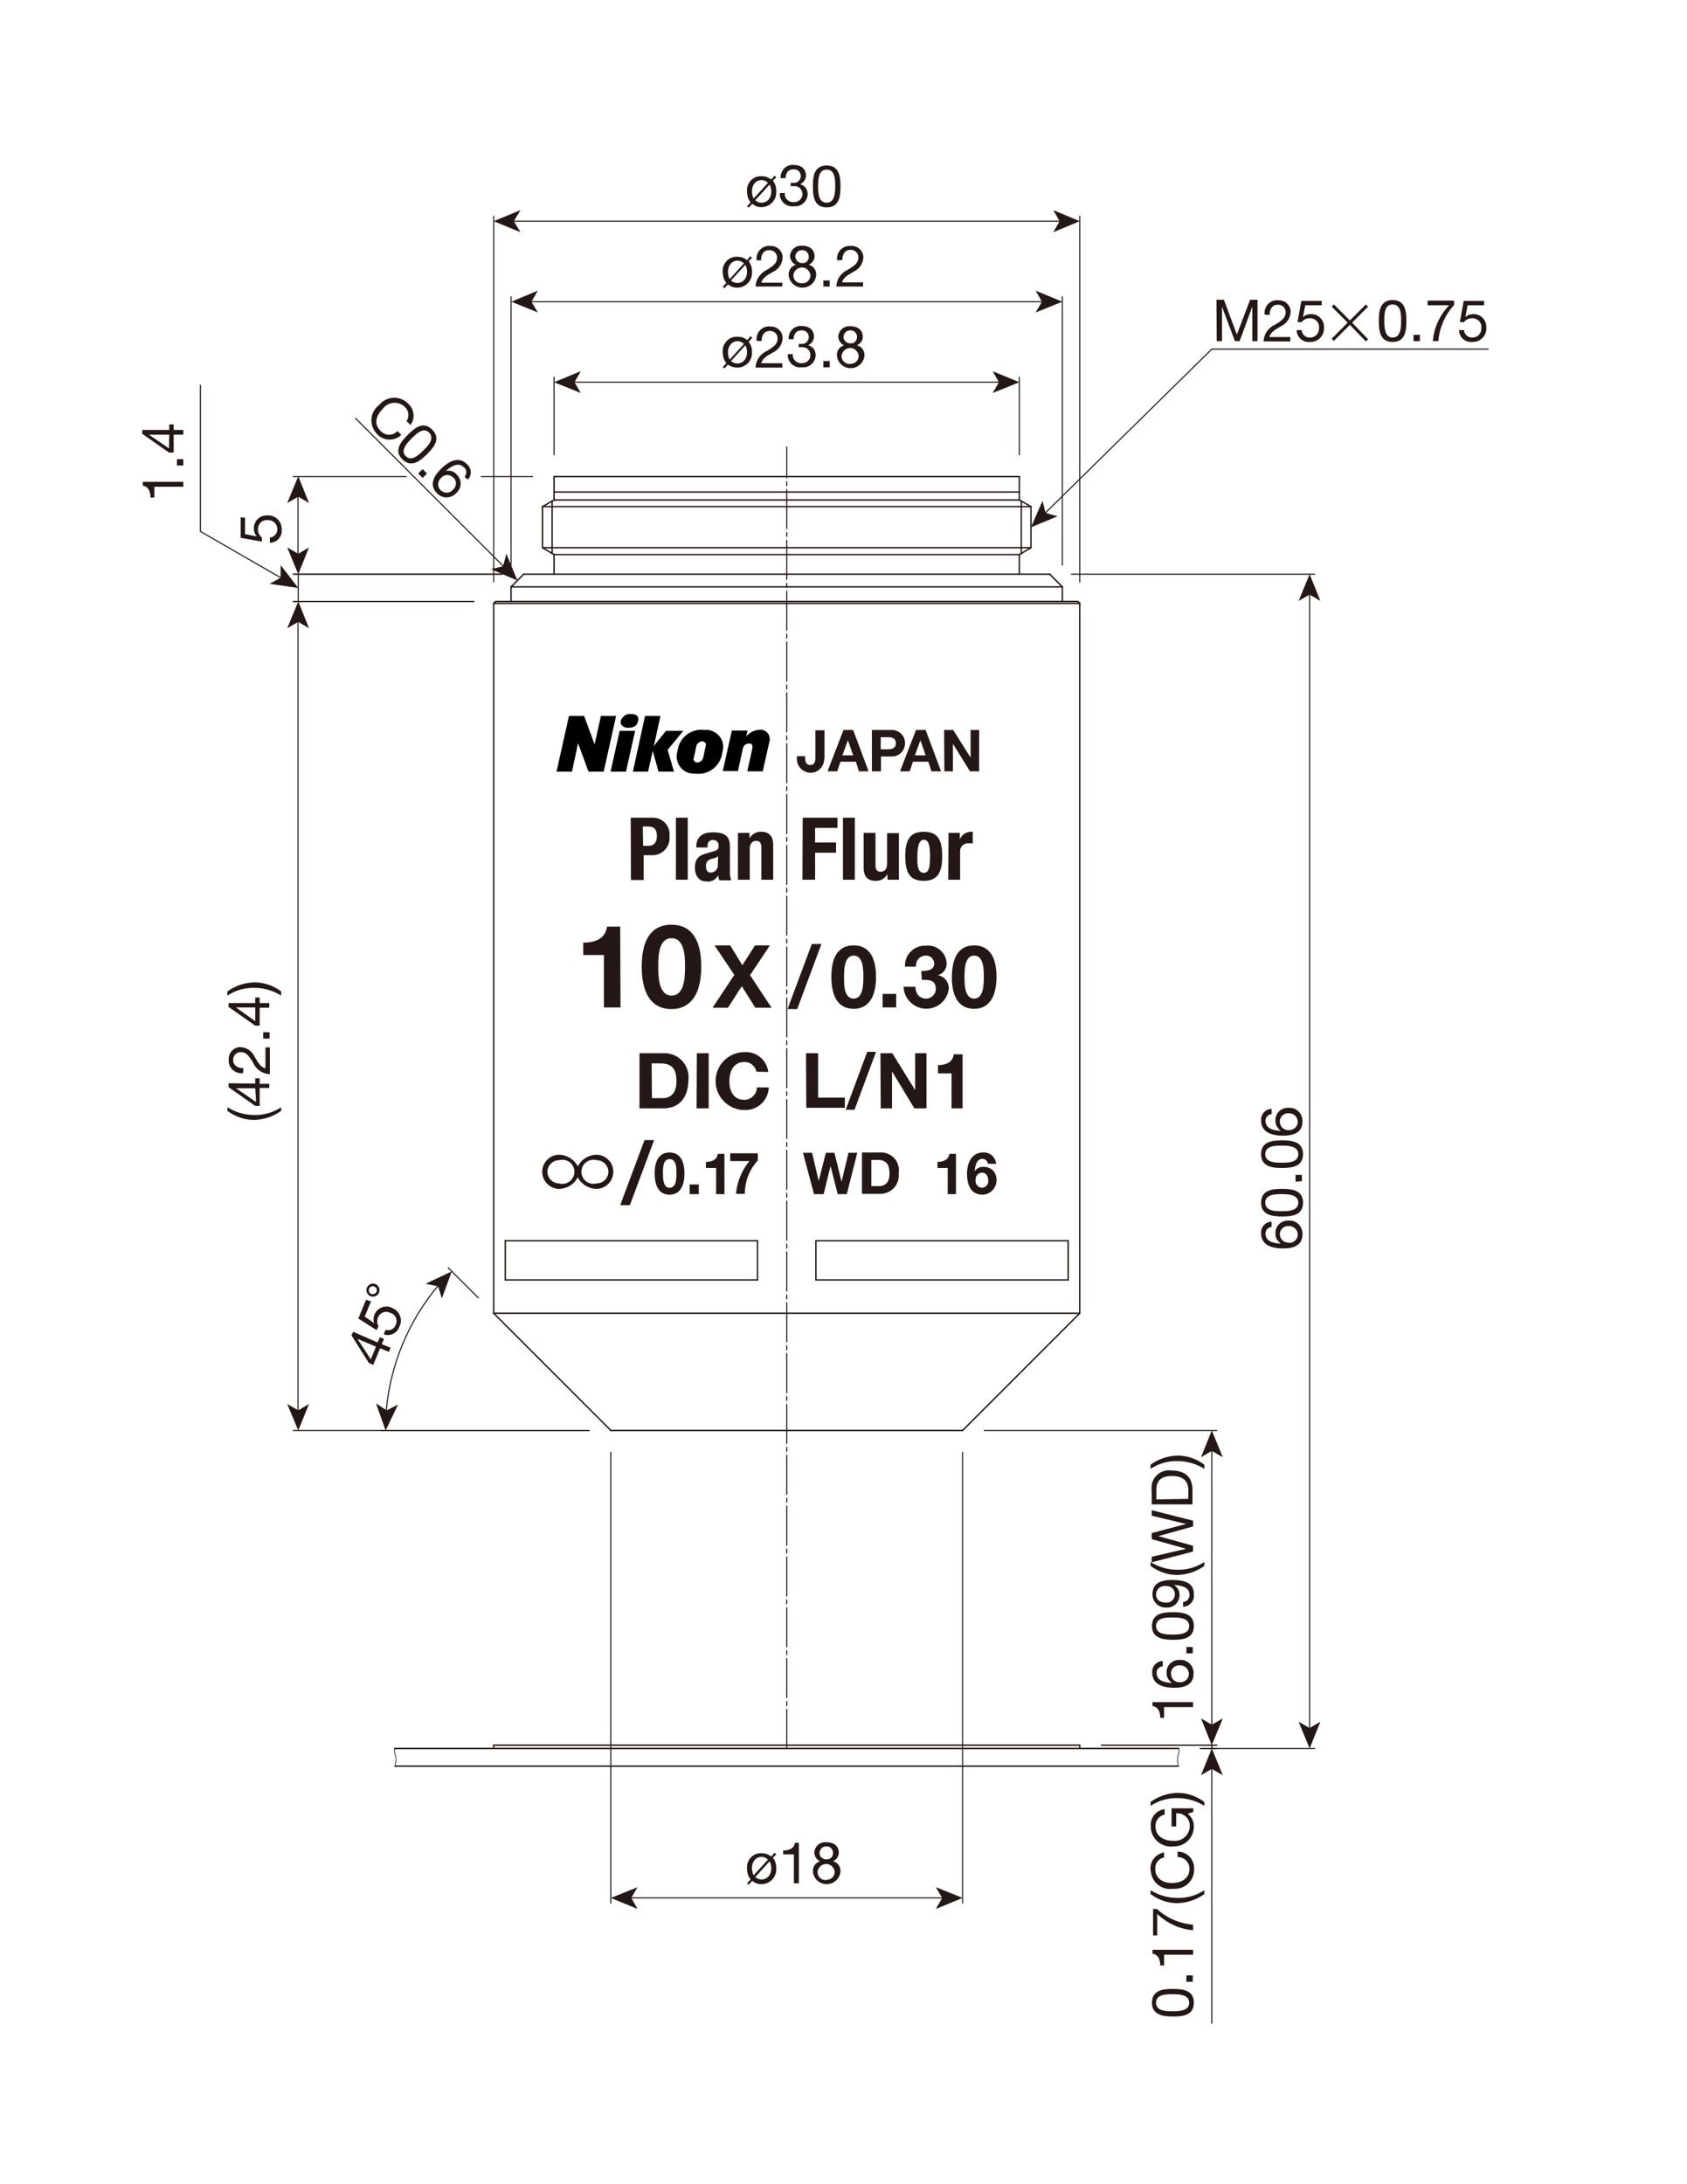 <?xml version="1.0" encoding="UTF-8"?>
<!-- Generator: Adobe Illustrator 23.0.1, SVG Export Plug-In . SVG Version: 6.00 Build 0)  -->
<svg xmlns="http://www.w3.org/2000/svg" xmlns:xlink="http://www.w3.org/1999/xlink" id="_x30_" x="0px" y="0px" width="612px" height="792px" viewBox="0 0 612 792" style="enable-background:new 0 0 612 792;" xml:space="preserve">
<style type="text/css">
	
		.st0{fill:none;stroke:#231815;stroke-width:0.4;stroke-linecap:round;stroke-linejoin:round;stroke-dasharray:14.17,1.42,1.42,1.42;}
	.st1{fill:none;stroke:#231815;stroke-width:0.51;stroke-linecap:round;stroke-linejoin:round;}
	.st2{fill:none;stroke:#231815;stroke-width:0.26;stroke-linecap:round;stroke-linejoin:round;}
	.st3{fill:none;stroke:#231815;stroke-width:0.4;stroke-linecap:round;stroke-linejoin:round;}
	.st4{fill:#231815;}
	.st5{fill:none;stroke:#231815;stroke-width:0.4;}
</style>
<g id="MO_001_VIEW_PV">
	<g id="LINE">
		<line class="st0" x1="285.4" y1="634" x2="285.4" y2="162.1"></line>
	</g>
	<g id="LINE-2">
		<line class="st1" x1="143.2" y1="634" x2="427.6" y2="634"></line>
	</g>
	<g id="LINE-3">
		<line class="st1" x1="143.3" y1="640.4" x2="427.5" y2="640.4"></line>
	</g>
	<g id="LINE-4">
		<line class="st1" x1="179.1" y1="632.8" x2="391.7" y2="632.8"></line>
	</g>
	<g id="LINE-5">
		<line class="st1" x1="179.1" y1="634" x2="179.1" y2="632.8"></line>
	</g>
	<g id="LINE-6">
		<line class="st1" x1="391.7" y1="634" x2="391.7" y2="632.8"></line>
	</g>
	<g id="LWPOLYLINE">
		<polyline class="st2" points="143.2,634 143.1,634.6 143.2,635.2 143.2,635.8 143.4,636.4 143.5,637 143.7,637.6 143.7,638.3     143.6,639 143.4,639.7 143.3,640.4   "></polyline>
	</g>
	<g id="LWPOLYLINE-2">
		<polyline class="st2" points="427.6,634 427.7,634.6 427.7,635.2 427.6,635.8 427.4,636.4 427.3,637 427.2,637.6 427.2,638.3     427.2,639 427.4,639.7 427.5,640.4   "></polyline>
	</g>
	<g id="LINE-7">
		<line class="st3" x1="439.6" y1="126.6" x2="539.9" y2="126.6"></line>
	</g>
	<g id="LINE-8">
		<line class="st1" x1="221.6" y1="518.7" x2="349.2" y2="518.7"></line>
	</g>
	<g id="LINE-9">
		<line class="st1" x1="221.6" y1="518.7" x2="179.1" y2="476.2"></line>
	</g>
	<g id="LINE-10">
		<line class="st1" x1="179.1" y1="476.2" x2="179.1" y2="218.8"></line>
	</g>
	<g id="LINE-11">
		<line class="st1" x1="179.1" y1="218.8" x2="179.8" y2="218.1"></line>
	</g>
	<g id="LINE-12">
		<line class="st1" x1="179.8" y1="218.1" x2="391" y2="218.1"></line>
	</g>
	<g id="LINE-13">
		<line class="st1" x1="185.4" y1="218.1" x2="185.4" y2="212.8"></line>
	</g>
	<g id="LINE-14">
		<line class="st1" x1="185.4" y1="212.8" x2="190" y2="208.2"></line>
	</g>
	<g id="LINE-15">
		<line class="st1" x1="190" y1="208.2" x2="380.8" y2="208.2"></line>
	</g>
	<g id="LINE-16">
		<line class="st1" x1="201" y1="208.2" x2="201" y2="201.1"></line>
	</g>
	<g id="LINE-17">
		<line class="st1" x1="196.8" y1="198.6" x2="196.8" y2="183.7"></line>
	</g>
	<g id="LINE-18">
		<line class="st1" x1="200.3" y1="200.8" x2="200.3" y2="181.6"></line>
	</g>
	<g id="LINE-19">
		<line class="st1" x1="201" y1="181.3" x2="201" y2="172.8"></line>
	</g>
	<g id="LINE-20">
		<line class="st1" x1="201" y1="178.4" x2="369.8" y2="178.4"></line>
	</g>
	<g id="LINE-21">
		<line class="st1" x1="201" y1="172.8" x2="369.8" y2="172.8"></line>
	</g>
	<g id="LINE-22">
		<line class="st1" x1="179.1" y1="476.2" x2="391.7" y2="476.2"></line>
	</g>
	<g id="LINE-23">
		<line class="st1" x1="179.1" y1="218.8" x2="391.7" y2="218.8"></line>
	</g>
	<g id="LINE-24">
		<line class="st1" x1="185.4" y1="212.8" x2="385.4" y2="212.8"></line>
	</g>
	<g id="LINE-25">
		<line class="st1" x1="196.8" y1="183.7" x2="201" y2="181.3"></line>
	</g>
	<g id="LINE-26">
		<line class="st1" x1="196.8" y1="198.6" x2="201" y2="201.1"></line>
	</g>
	<g id="LINE-27">
		<line class="st1" x1="201" y1="201.1" x2="369.8" y2="201.1"></line>
	</g>
	<g id="LINE-28">
		<line class="st1" x1="196.8" y1="198.6" x2="374" y2="198.6"></line>
	</g>
	<g id="LINE-29">
		<line class="st1" x1="196.8" y1="183.7" x2="374" y2="183.7"></line>
	</g>
	<g id="LINE-30">
		<line class="st1" x1="201" y1="181.3" x2="369.8" y2="181.3"></line>
	</g>
	<g id="LINE-31">
		<line class="st1" x1="349.2" y1="518.7" x2="391.7" y2="476.2"></line>
	</g>
	<g id="LINE-32">
		<line class="st1" x1="391.7" y1="476.2" x2="391.7" y2="218.8"></line>
	</g>
	<g id="LINE-33">
		<line class="st1" x1="391.8" y1="218.8" x2="391" y2="218.1"></line>
	</g>
	<g id="LINE-34">
		<line class="st1" x1="385.4" y1="218.1" x2="385.4" y2="212.8"></line>
	</g>
	<g id="LINE-35">
		<line class="st1" x1="385.4" y1="212.8" x2="380.8" y2="208.2"></line>
	</g>
	<g id="LINE-36">
		<line class="st1" x1="369.8" y1="208.2" x2="369.8" y2="201.1"></line>
	</g>
	<g id="LINE-37">
		<line class="st1" x1="374" y1="198.6" x2="374" y2="183.7"></line>
	</g>
	<g id="LINE-38">
		<line class="st1" x1="370.5" y1="200.8" x2="370.5" y2="181.6"></line>
	</g>
	<g id="LINE-39">
		<line class="st1" x1="369.8" y1="181.3" x2="369.8" y2="172.8"></line>
	</g>
	<g id="LINE-40">
		<line class="st1" x1="374" y1="183.7" x2="369.8" y2="181.3"></line>
	</g>
	<g id="LINE-41">
		<line class="st1" x1="374" y1="198.6" x2="369.8" y2="201.1"></line>
	</g>
	<g id="LINE-42">
		<line class="st1" x1="183.3" y1="449.9" x2="274.8" y2="449.9"></line>
	</g>
	<g id="LINE-43">
		<line class="st1" x1="274.8" y1="449.9" x2="274.8" y2="464.1"></line>
	</g>
	<g id="LINE-44">
		<line class="st1" x1="183.3" y1="464.1" x2="274.8" y2="464.1"></line>
	</g>
	<g id="LINE-45">
		<line class="st1" x1="296" y1="449.9" x2="296" y2="464.1"></line>
	</g>
	<g id="LINE-46">
		<line class="st1" x1="296" y1="464.1" x2="387.5" y2="464.1"></line>
	</g>
	<g id="LINE-47">
		<line class="st1" x1="296" y1="449.9" x2="387.5" y2="449.9"></line>
	</g>
	<g id="LINE-48">
		<line class="st1" x1="183.3" y1="464.1" x2="183.3" y2="449.9"></line>
	</g>
	<g id="LINE-49">
		<line class="st1" x1="387.5" y1="464.1" x2="387.5" y2="449.9"></line>
	</g>
	<g id="MTEXT">
		<path class="st4" d="M441.3,108.7h2.7l4.7,12.6l4.8-12.6h2.7v15h-1.9v-12.5l0,0l-4.6,12.5h-1.7l-4.7-12.5l0,0v12.5h-1.9    L441.3,108.7z"></path>
		<path class="st4" d="M458.8,114.1c-0.4-2.5,1.4-4.9,3.9-5.2c0.3,0,0.6-0.1,0.9,0c2.3-0.2,4.4,1.5,4.6,3.8c0,0.2,0,0.3,0,0.5    c-0.1,2.2-1.5,4.2-3.5,5.1c-1.9,1.1-3.8,2.1-4.2,3.9h7.6v1.6h-9.7c0.1-2.7,1.7-5,4.2-6.1c2.5-1.5,3.8-2.5,3.8-4.5    c0-1.5-1.2-2.7-2.7-2.7c-0.1,0-0.1,0-0.2,0c-2.1,0-3,1.9-2.9,3.7L458.8,114.1z"></path>
		<path class="st4" d="M479.5,110.7h-6l-0.8,4.3l0,0c0.7-0.7,1.7-1.1,2.8-1.1c2.6-0.1,4.7,1.9,4.8,4.4c0,0.2,0,0.5,0,0.7    c0.1,2.7-2.1,4.9-4.7,5c-0.2,0-0.3,0-0.5,0c-2.4,0.2-4.5-1.6-4.7-4c0-0.1,0-0.2,0-0.3h1.8c0.1,1.6,1.5,2.8,3.1,2.7    c1.7,0,3.1-1.3,3.2-3.1c0-0.1,0-0.3,0-0.4c0.2-1.8-1.1-3.3-2.9-3.5c-0.2,0-0.4,0-0.6,0c-1.1,0-2.1,0.5-2.8,1.4h-1.5l1.4-7.7h7.4    L479.5,110.7z"></path>
		<path class="st4" d="M496.3,123l-0.8,0.8l-5.8-6l-5.8,5.8l-0.8-0.8l5.8-5.8l-5.8-5.8l0.8-0.8l5.8,5.8l5.8-5.8l0.8,0.8l-5.8,5.8    L496.3,123z"></path>
		<path class="st4" d="M505.2,108.8c4.7,0,5,4.3,5,7.6c0,3.3-0.3,7.6-5,7.6s-5-4.3-5-7.6C500.2,113.1,500.5,108.8,505.2,108.8z     M505.2,122.4c3,0,3.1-3.8,3.1-6s0-6-3.1-6s-3,3.8-3,6S502.3,122.4,505.2,122.4L505.2,122.4z"></path>
		<path class="st4" d="M512.8,121.4h2.3v2.3h-2.3V121.4z"></path>
		<path class="st4" d="M527.5,110.6c-3.3,3.6-5.3,8.2-5.7,13.1h-2c0.4-4.9,2.5-9.4,5.9-13h-7.8v-1.7h9.6L527.5,110.6z"></path>
		<path class="st4" d="M538.4,110.7h-6l-0.8,4.3l0,0c0.7-0.7,1.7-1.1,2.8-1.1c2.6-0.1,4.7,1.9,4.8,4.4c0,0.2,0,0.5,0,0.7    c0.1,2.7-2.1,4.9-4.7,5c-0.2,0-0.3,0-0.5,0c-2.4,0.2-4.5-1.6-4.7-4c0-0.1,0-0.2,0-0.3h1.8c0.1,1.6,1.5,2.8,3.1,2.7    c1.7,0,3.1-1.3,3.2-3.1c0-0.1,0-0.3,0-0.4c0.2-1.8-1.1-3.3-2.9-3.5c-0.2,0-0.4,0-0.6,0c-1.1,0-2.1,0.5-2.8,1.4h-1.5l1.4-7.7h7.4    L538.4,110.7z"></path>
	</g>
	<g id="MTEXT-2">
		<path class="st4" d="M417.9,726.2c0-4.7,4.3-5,7.6-5c3.3,0,7.6,0.3,7.6,5c0,4.7-4.3,5-7.6,5C422.1,731.2,417.9,730.7,417.9,726.2z     M431.4,726.2c0-3-3.8-3.1-6-3.1s-6,0-6,3.1s3.8,3.1,6,3.1S431.5,729.2,431.4,726.2L431.4,726.2z"></path>
		<path class="st4" d="M430.4,718.6v-2.3h2.3v2.3H430.4z"></path>
		<path class="st4" d="M432.8,707v1.8h-10.5v3.9h-1.4c0-2-0.6-3.9-2.8-4.3V707H432.8z"></path>
		<path class="st4" d="M419.7,692.2c3.6,3.3,8.2,5.3,13.1,5.7v2c-4.9-0.4-9.4-2.5-13-5.9v7.8h-1.5v-9.6H419.7z"></path>
		<path class="st4" d="M436.9,686.8c-2.9,2.1-6.3,3.2-9.8,3.3c-3.5,0-6.9-1.2-9.7-3.3v-1.4c2.9,1.8,6.2,2.8,9.7,2.8    c3.5,0.1,6.9-0.9,9.8-2.8V686.8z"></path>
		<path class="st4" d="M422.3,673.5c-2,0.4-3.3,2.2-3.2,4.2c0,3.5,2.9,5.1,6.1,5.1c3.1,0,6.3-1.5,6.3-5.1c0.1-2.3-1.8-4.3-4.1-4.3    c-0.1,0-0.1,0-0.2,0v-2c3.4,0,6.1,2.8,6,6.2c0,0.1,0,0.2,0,0.3c0,3.9-3.1,7-7,7c-0.3,0-0.6,0-0.9,0c-3.8,0.5-7.3-2.2-7.8-6.1    c0-0.3-0.1-0.6-0.1-0.9c-0.3-3,1.9-5.7,4.9-6.2L422.3,673.5z"></path>
		<path class="st4" d="M430.9,657.7c1.5,1.2,2.3,2.9,2.2,4.8c-0.1,4-3.4,7.1-7.3,7c-0.1,0-0.1,0-0.2,0c-4,0.5-7.6-2.4-8.1-6.4    c0-0.2,0-0.4,0-0.7c-0.4-3.1,1.8-6,5-6.4v2c-2.1,0.4-3.5,2.3-3.3,4.4c0,3.5,3.2,5.1,6.4,5.1c3,0.3,5.6-1.8,6-4.8    c0-0.1,0-0.3,0-0.4c0.2-2.5-1.7-4.6-4.2-4.8c-0.2,0-0.5,0-0.7,0v4.8h-1.7v-6.6h7.9v1.3L430.9,657.7z"></path>
		<path class="st4" d="M436.9,654.8c-2.9-1.8-6.2-2.8-9.7-2.8c-3.5-0.1-6.9,0.9-9.8,2.8v-1.4c2.9-2.1,6.3-3.2,9.8-3.3    c3.5,0,6.9,1.2,9.7,3.3V654.8z"></path>
	</g>
	<g id="LINE-50">
		<line class="st3" x1="439.6" y1="634" x2="439.6" y2="632.8"></line>
	</g>
	<g id="LINE-51">
		<line class="st3" x1="435.5" y1="634" x2="441.4" y2="634"></line>
	</g>
	<g id="LINE-52">
		<line class="st3" x1="399.6" y1="632.8" x2="441.4" y2="632.8"></line>
	</g>
	<g id="LINE-53">
		<line class="st5" x1="439.6" y1="733.8" x2="439.6" y2="640.9"></line>
		<polygon class="st4" points="439.6,634 443.6,643.7 439.6,641.4 435.7,643.7   "></polygon>
	</g>
	<g id="LINE-54">
		<line class="st5" x1="378.9" y1="186.3" x2="439.6" y2="126.6"></line>
		<polygon class="st4" points="374,191.2 383.7,187.2 379.3,186 378.2,181.6   "></polygon>
	</g>
	<g id="LINE-55">
		<line class="st5" x1="207.9" y1="138.6" x2="362.9" y2="138.6"></line>
		<polygon class="st4" points="201,138.6 210.7,142.5 208.4,138.6 210.7,134.6   "></polygon>
		<polygon class="st4" points="369.8,138.6 360.1,142.5 362.4,138.6 360.1,134.6   "></polygon>
	</g>
	<g id="LINE-56">
		<line class="st3" x1="201" y1="164.9" x2="201" y2="136.8"></line>
	</g>
	<g id="LINE-57">
		<line class="st3" x1="369.8" y1="164.9" x2="369.8" y2="136.8"></line>
	</g>
	<g id="MTEXT-3">
		<path class="st4" d="M271.6,123.9c0.8,1.1,1.3,2.5,1.2,3.9c0.1,3-2.2,5.4-5.2,5.5c-1.2,0-2.5-0.3-3.5-1.1l-1.3,1.4l-0.6-0.5    l1.3-1.4c-0.9-1.1-1.3-2.5-1.3-3.9c-0.3-2.8,1.7-5.4,4.6-5.7c0.3,0,0.5,0,0.8,0c1.3,0,2.5,0.4,3.5,1.2l1.2-1.4l0.6,0.6    L271.6,123.9z M269.9,124.7c-0.6-0.6-1.5-1-2.3-1c-1.9,0-3.5,1.5-3.5,4.1c0,0.9,0.2,1.8,0.6,2.6L269.9,124.7z M265.2,130.9    c0.6,0.6,1.4,0.9,2.3,0.9c1.9,0,3.5-1.5,3.5-4.1c0-0.9-0.2-1.7-0.6-2.5L265.2,130.9z"></path>
		<path class="st4" d="M274.5,123.6c-0.4-2.5,1.4-4.9,3.9-5.2c0.3,0,0.6-0.1,0.9,0c2.3-0.2,4.4,1.5,4.6,3.8c0,0.2,0,0.3,0,0.5    c-0.1,2.2-1.5,4.2-3.5,5.1c-1.9,1.1-3.8,2.1-4.2,3.9h7.6v1.6h-9.7c0.1-2.7,1.7-5,4.2-6.1c2.5-1.5,3.8-2.5,3.8-4.5    c0-1.5-1.2-2.7-2.7-2.7c-0.1,0-0.1,0-0.2,0c-2.1,0-3,1.9-2.9,3.7L274.5,123.6z"></path>
		<path class="st4" d="M289.8,124.7h0.8c1.4,0.2,2.6-0.8,2.8-2.2c0-0.1,0-0.2,0-0.3c0-1.3-1-2.4-2.4-2.4c-0.1,0-0.2,0-0.3,0    c-2,0-2.8,1.5-2.8,3.2h-1.8c-0.2-2.4,1.6-4.6,4-4.8c0.2,0,0.4,0,0.6,0c2.6,0,4.6,1.2,4.6,4c-0.1,1.3-0.9,2.4-2.1,3l0,0    c1.6,0.4,2.7,1.8,2.7,3.5c0,2.5-2.1,4.6-4.6,4.5c-0.2,0-0.3,0-0.5,0c-2.5,0.3-4.7-1.5-5-4c0-0.3,0-0.6,0-0.8h1.8    c-0.2,1.7,1.1,3.1,2.7,3.3c0.2,0,0.3,0,0.5,0c1.6,0.1,3.1-1.1,3.2-2.7c0-0.1,0-0.1,0-0.2c0-1.6-1.2-2.9-2.8-2.9    c-0.1,0-0.3,0-0.4,0h-1.1L289.8,124.7z"></path>
		<path class="st4" d="M298.7,130.9h2.3v2.3h-2.3V130.9z"></path>
		<path class="st4" d="M308.5,118.3c3.3,0,4.5,1.9,4.5,3.8c0,1.3-0.8,2.5-2.1,3.1c1.7,0.4,2.8,2,2.7,3.7c-0.2,2.8-2.7,4.8-5.4,4.6    c-2.4-0.2-4.4-2.1-4.6-4.6c-0.1-1.7,1-3.2,2.6-3.7c-1.2-0.5-2-1.7-2.1-3.1c0.1-2.2,1.9-3.9,4.1-3.8    C308.3,118.3,308.4,118.3,308.5,118.3z M308.5,131.9c1.6,0.1,2.9-1.1,3-2.7c0-0.1,0-0.1,0-0.2c-0.2-1.7-1.7-3-3.4-2.8    c-1.5,0.2-2.6,1.3-2.8,2.8c-0.1,1.6,1.2,2.9,2.8,3c0.2,0,0.4,0,0.6,0L308.5,131.9z M308.5,124.5c1.3,0.1,2.3-0.8,2.4-2.1    c0-0.1,0-0.2,0-0.3c0-1.2-1-2.3-2.2-2.3c-0.1,0-0.2,0-0.3,0c-1.3,0-2.3,1-2.4,2.3S307.2,124.6,308.5,124.5    C308.5,124.6,308.5,124.6,308.5,124.5L308.5,124.5z"></path>
	</g>
	<g id="LINE-58">
		<line class="st5" x1="192.3" y1="109.4" x2="378.5" y2="109.4"></line>
		<polygon class="st4" points="185.5,109.4 195.1,113.3 192.8,109.4 195.1,105.4   "></polygon>
		<polygon class="st4" points="385.4,109.4 375.7,113.3 378,109.4 375.7,105.4   "></polygon>
	</g>
	<g id="LINE-59">
		<line class="st3" x1="185.4" y1="204.9" x2="185.4" y2="107.6"></line>
	</g>
	<g id="LINE-60">
		<line class="st3" x1="385.4" y1="204.9" x2="385.4" y2="107.6"></line>
	</g>
	<g id="MTEXT-4">
		<path class="st4" d="M271.6,94.7c0.8,1.1,1.3,2.5,1.2,3.9c0.2,3-2.1,5.5-5,5.7c-1.3,0.1-2.7-0.3-3.7-1.2l-1.3,1.4l-0.6-0.5    l1.3-1.4c-0.9-1.1-1.3-2.5-1.3-3.9c-0.3-2.8,1.8-5.4,4.6-5.6c0.2,0,0.5,0,0.7,0c1.3,0,2.5,0.4,3.5,1.2l1.2-1.4l0.6,0.6L271.6,94.7    z M269.9,95.5c-0.6-0.6-1.5-1-2.3-1c-1.9,0-3.5,1.5-3.5,4.1c0,0.9,0.2,1.8,0.6,2.6L269.9,95.5z M265.2,101.7    c0.6,0.6,1.4,0.9,2.3,0.9c1.9,0,3.5-1.5,3.5-4.1c0-0.9-0.2-1.7-0.6-2.5L265.2,101.7z"></path>
		<path class="st4" d="M274.5,94.4c-0.4-2.5,1.4-4.9,3.9-5.2c0.3,0,0.6-0.1,0.9,0c2.3-0.2,4.4,1.5,4.6,3.8c0,0.2,0,0.3,0,0.5    c-0.1,2.2-1.5,4.2-3.5,5.1c-1.9,1.1-3.8,2.1-4.2,3.9h7.6v1.4h-9.7c0.1-2.6,1.7-4.9,4-6c2.5-1.5,3.8-2.5,3.8-4.5    c0-1.5-1.2-2.7-2.7-2.7c-0.1,0-0.1,0-0.2,0c-2.1,0-3,1.9-2.9,3.7L274.5,94.4z"></path>
		<path class="st4" d="M291,89.1c3.3,0,4.5,1.9,4.5,3.8c0,1.3-0.8,2.5-2.1,3.1c1.7,0.4,2.8,2,2.7,3.7c-0.2,2.8-2.7,4.8-5.4,4.6    c-2.4-0.2-4.4-2.1-4.6-4.6c-0.1-1.7,1-3.2,2.6-3.7c-1.2-0.5-2-1.7-2.1-3.1c0.1-2.2,1.9-3.9,4.1-3.8    C290.8,89.1,290.9,89.1,291,89.1z M291,102.7c1.6,0.1,2.9-1.1,3-2.7c0-0.1,0-0.1,0-0.2c-0.2-1.7-1.7-3-3.4-2.8    c-1.5,0.2-2.6,1.3-2.8,2.8c0,1.6,1.2,2.9,2.8,2.9c0.2,0,0.4,0,0.5,0L291,102.7z M291,95.4c1.3,0.1,2.3-0.8,2.4-2.1    c0-0.1,0-0.2,0-0.3c0-1.2-1-2.3-2.2-2.3c-0.1,0-0.2,0-0.3,0c-1.3,0-2.3,1-2.4,2.3C288.6,94.3,289.6,95.4,291,95.4    C290.9,95.4,290.9,95.4,291,95.4L291,95.4z"></path>
		<path class="st4" d="M298.7,101.7h2.3v2.2h-2.3V101.7z"></path>
		<path class="st4" d="M303.7,94.4c-0.4-2.5,1.4-4.9,3.9-5.2c0.3,0,0.6-0.1,0.9,0c2.3-0.3,4.4,1.4,4.7,3.7c0,0.2,0,0.3,0,0.5    c-0.1,2.2-1.5,4.2-3.5,5.1c-1.9,1.1-3.8,2.1-4.2,3.9h7.6v1.5h-9.7c0.1-2.7,1.7-5,4.2-6.1c2.5-1.5,3.8-2.5,3.8-4.5    c0-1.5-1.2-2.7-2.7-2.7c-0.1,0-0.1,0-0.2,0c-2.1,0-3,1.9-2.9,3.7L303.7,94.4z"></path>
	</g>
	<g id="LINE-61">
		<line class="st5" x1="185.9" y1="80.2" x2="384.9" y2="80.2"></line>
		<polygon class="st4" points="179.1,80.2 188.8,84.2 186.4,80.2 188.8,76.2   "></polygon>
		<polygon class="st4" points="391.7,80.2 382.1,84.2 384.4,80.2 382.1,76.2   "></polygon>
	</g>
	<g id="LINE-62">
		<line class="st3" x1="179.1" y1="211" x2="179.1" y2="78.4"></line>
	</g>
	<g id="LINE-63">
		<line class="st3" x1="391.7" y1="211" x2="391.7" y2="78.4"></line>
	</g>
	<g id="MTEXT-5">
		<path class="st4" d="M280.4,65.5c0.8,1.1,1.3,2.5,1.2,3.9c0.2,3-2.1,5.5-5,5.7c-1.3,0.1-2.7-0.3-3.7-1.2l-1.3,1.4l-0.6-0.5    l1.3-1.4c-0.9-1.1-1.3-2.5-1.3-3.9c-0.3-2.8,1.8-5.4,4.6-5.6c0.2,0,0.5,0,0.7,0c1.3,0,2.5,0.4,3.5,1.2l1.2-1.4l0.6,0.6L280.4,65.5    z M278.6,66.3c-0.6-0.6-1.5-1-2.3-1c-1.9,0-3.5,1.5-3.5,4.1c0,0.9,0.2,1.8,0.6,2.6L278.6,66.3z M274,72.6c0.6,0.6,1.4,0.9,2.3,0.9    c1.9,0,3.5-1.5,3.5-4.1c0-0.9-0.2-1.7-0.6-2.5L274,72.6z"></path>
		<path class="st4" d="M286.9,66.3h0.8c1.4,0.2,2.6-0.8,2.8-2.2c0-0.1,0-0.2,0-0.3c0-1.3-1-2.4-2.4-2.4c-0.1,0-0.2,0-0.3,0    c-2,0-2.8,1.5-2.8,3.2h-1.8c-0.2-2.4,1.6-4.6,4-4.8c0.2,0,0.4,0,0.6,0c2.6,0,4.6,1.2,4.6,4c-0.1,1.3-0.9,2.4-2.1,3l0,0    c1.6,0.4,2.7,1.8,2.7,3.5c0,2.5-2.1,4.6-4.6,4.5c-0.2,0-0.3,0-0.5,0c-2.5,0.3-4.7-1.5-5-4c0-0.3,0-0.6,0-0.8h1.8    c-0.2,1.7,1.1,3.1,2.7,3.3c0.2,0,0.3,0,0.5,0c1.6,0.1,3.1-1.1,3.2-2.7c0-0.1,0-0.1,0-0.2c0-1.6-1.2-2.9-2.8-2.9    c-0.1,0-0.3,0-0.4,0h-1.1L286.9,66.3z"></path>
		<path class="st4" d="M299.9,60c4.7,0,5,4.3,5,7.6c0,3.3-0.3,7.6-5,7.6s-5-4.3-5-7.6C294.9,64.2,295.2,60,299.9,60z M299.9,73.5    c3,0,3.1-3.8,3.1-6s0-6-3.1-6s-3.1,3.8-3.1,6S296.8,73.5,299.9,73.5z"></path>
	</g>
	<g id="LINE-64">
		<line class="st5" x1="228.5" y1="688.2" x2="342.4" y2="688.2"></line>
		<polygon class="st4" points="221.6,688.2 231.3,692.2 229,688.2 231.3,684.3   "></polygon>
		<polygon class="st4" points="349.2,688.2 339.5,692.2 341.8,688.2 339.5,684.3   "></polygon>
	</g>
	<g id="LINE-65">
		<line class="st3" x1="221.6" y1="526.6" x2="221.6" y2="690.1"></line>
	</g>
	<g id="LINE-66">
		<line class="st3" x1="349.2" y1="526.6" x2="349.2" y2="690.1"></line>
	</g>
	<g id="MTEXT-6">
		<path class="st4" d="M280.4,673.6c0.8,1.1,1.3,2.5,1.2,3.9c0.2,3-2.1,5.5-5,5.7c-1.3,0.1-2.7-0.3-3.7-1.2l-1.3,1.4l-0.6-0.5    l1.3-1.4c-0.9-1.1-1.3-2.5-1.3-3.9c-0.3-2.8,1.8-5.4,4.6-5.6c0.2,0,0.5,0,0.7,0c1.3,0,2.5,0.4,3.5,1.2l1.2-1.4l0.6,0.6    L280.4,673.6z M278.6,674.3c-0.6-0.6-1.5-1-2.3-1c-1.9,0-3.5,1.5-3.5,4.1c0,0.9,0.2,1.8,0.6,2.6L278.6,674.3z M274,680.6    c0.6,0.6,1.4,0.9,2.3,0.9c1.9,0,3.5-1.5,3.5-4.1c0-0.9-0.2-1.7-0.6-2.5L274,680.6z"></path>
		<path class="st4" d="M289.8,682.9H288v-10.5h-3.9v-1.4c2,0,3.9-0.6,4.3-2.8h1.4V682.9z"></path>
		<path class="st4" d="M299.8,668c3.3,0,4.5,1.9,4.5,3.8c0,1.3-0.8,2.5-2.1,3.1c1.7,0.4,2.8,2,2.7,3.7c-0.2,2.8-2.7,4.8-5.4,4.6    c-2.4-0.2-4.4-2.1-4.6-4.6c-0.1-1.7,1-3.2,2.6-3.7c-1.2-0.5-2-1.7-2.1-3.1c0.1-2.2,1.9-3.9,4.1-3.8C299.6,668,299.7,668,299.8,668    z M299.8,681.6c1.6,0.1,2.9-1.1,3-2.7c0-0.1,0-0.1,0-0.2c-0.2-1.7-1.7-3-3.4-2.8c-1.5,0.2-2.6,1.3-2.8,2.8c-0.1,1.6,1.1,2.9,2.7,3    c0.2,0,0.4,0,0.6,0L299.8,681.6z M299.8,674.2c1.3,0.1,2.3-0.8,2.4-2.1c0-0.1,0-0.2,0-0.3c0-1.2-1-2.3-2.2-2.3c-0.1,0-0.2,0-0.3,0    c-1.3,0-2.3,1-2.4,2.3S298.4,674.3,299.8,674.2C299.7,674.3,299.7,674.3,299.8,674.2L299.8,674.2z"></path>
	</g>
	<g id="LINE-67">
		<line class="st5" x1="439.6" y1="625.9" x2="439.6" y2="525.6"></line>
		<polygon class="st4" points="439.6,632.8 443.6,623.1 439.6,625.4 435.7,623.1   "></polygon>
		<polygon class="st4" points="439.6,518.7 443.6,528.4 439.6,526.1 435.7,528.4   "></polygon>
	</g>
	<g id="LINE-68">
		<line class="st3" x1="399.6" y1="632.8" x2="441.4" y2="632.8"></line>
	</g>
	<g id="LINE-69">
		<line class="st3" x1="357.1" y1="518.7" x2="441.4" y2="518.7"></line>
	</g>
	<g id="MTEXT-7">
		<path class="st4" d="M432.8,617.2v1.8h-10.5v3.9h-1.4c0-2-0.6-3.9-2.8-4.3v-1.4H432.8z"></path>
		<path class="st4" d="M421.8,604.2c-1.3,0.1-2.3,1.2-2.2,2.5c0,3,3.5,3.5,5.6,3.5l0,0c-1.3-0.8-2.1-2.2-2-3.7    c-0.1-2.5,1.9-4.5,4.3-4.6c0.2,0,0.3,0,0.5,0c2.6-0.2,4.8,1.8,5,4.4c0,0.2,0,0.4,0,0.6c0,4.4-4,5.1-7,5.1c-4.1,0-8-1.2-8-5.5    c-0.2-2.1,1.4-4,3.5-4.2c0.1,0,0.2,0,0.3,0L421.8,604.2z M428.2,610c1.7,0,3.1-1.4,3.1-3c0-1.7-1.4-3.1-3-3.1c0,0,0,0,0,0    c-1.6-0.3-3.2,0.8-3.5,2.4c0,0.2-0.1,0.4,0,0.6c0,1.7,1.3,3.1,3,3.1C427.8,610,428,610,428.2,610L428.2,610z"></path>
		<path class="st4" d="M430.4,599.5v-2.3h2.3v2.3H430.4z"></path>
		<path class="st4" d="M417.9,589.6c0-4.7,4.3-5,7.6-5c3.3,0,7.6,0.3,7.6,5c0,4.7-4.3,5-7.6,5C422.1,594.6,417.9,594.1,417.9,589.6z     M431.4,589.6c0-3-3.8-3.1-6-3.1s-6,0-6,3.1s3.8,3.1,6,3.1S431.5,592.6,431.4,589.6L431.4,589.6z"></path>
		<path class="st4" d="M429.2,580.9c1.4-0.1,2.4-1.3,2.3-2.7c0-2.2-1.9-3.3-5.7-3.5l0,0c1.3,0.7,2.1,2,2.1,3.5    c0.1,2.5-1.8,4.6-4.2,4.7c-0.2,0-0.5,0-0.7,0c-2.6,0.1-4.7-1.9-4.9-4.4c0-0.2,0-0.3,0-0.5c0-2.8,1.5-5.1,7-5.1s8,1.5,8,5.2    c0.3,2.2-1.3,4.2-3.6,4.5c-0.1,0-0.2,0-0.3,0L429.2,580.9z M419.4,578.2c0,2.1,1.7,2.9,3.5,2.9c1.7,0.2,3.1-1,3.3-2.7    c0.2-1.7-1-3.1-2.7-3.3c-0.2,0-0.4,0-0.6,0c-1.7-0.2-3.2,0.9-3.5,2.6C419.5,577.9,419.4,578.1,419.4,578.2L419.4,578.2z"></path>
		<path class="st4" d="M436.9,567.8c-2.9,2.1-6.3,3.2-9.8,3.3c-3.5,0-6.9-1.2-9.7-3.3v-1.4c2.9,1.8,6.2,2.8,9.7,2.8    c3.5,0.1,6.9-0.9,9.8-2.8V567.8z"></path>
		<path class="st4" d="M432.8,551.4v2.1l-12.6,3.5l0,0l12.6,3.5v2.1l-15,3.9v-2l12.5-2.9l0,0l-12.5-3.5v-2.2l12.5-3.3l0,0l-12.5-3    v-2L432.8,551.4z"></path>
		<path class="st4" d="M417.8,545.5v-5.1c-0.5-3.5,1.9-6.7,5.4-7.2c0.5-0.1,1-0.1,1.6,0c5,0,7.8,2.2,7.8,7.2v5.1H417.8z     M431.1,543.5v-3.3c0-1.4-0.4-5-5.9-5c-3.5,0-5.7,1.3-5.7,5v3.5L431.1,543.5z"></path>
		<path class="st4" d="M436.9,532.6c-2.9-1.8-6.2-2.8-9.7-2.8c-3.5-0.1-6.9,0.9-9.8,2.8v-1.5c2.9-2.1,6.3-3.2,9.8-3.3    c3.5,0,6.9,1.2,9.7,3.3V532.6z"></path>
	</g>
	<g id="LINE-70">
		<line class="st3" x1="439.6" y1="634.3" x2="439.6" y2="632.8"></line>
	</g>
	<g id="LINE-71">
		<line class="st5" x1="475.1" y1="215.1" x2="475.1" y2="627.1"></line>
		<polygon class="st4" points="475.1,208.2 471.1,217.9 475.1,215.6 479,217.9   "></polygon>
		<polygon class="st4" points="475.1,634 471.1,624.3 475.1,626.6 479,624.3   "></polygon>
	</g>
	<g id="LINE-72">
		<line class="st3" x1="388.7" y1="208.2" x2="476.9" y2="208.2"></line>
	</g>
	<g id="LINE-73">
		<line class="st3" x1="435.5" y1="634" x2="476.9" y2="634"></line>
	</g>
	<g id="MTEXT-8">
		<path class="st4" d="M461.3,444.9c-1.3,0.1-2.3,1.2-2.2,2.5c0,3,3.5,3.5,5.6,3.5l0,0c-1.3-0.8-2.1-2.2-2-3.7    c-0.1-2.5,1.9-4.5,4.3-4.6c0.2,0,0.3,0,0.5,0c2.6-0.2,4.8,1.8,5,4.4c0,0.2,0,0.4,0,0.6c0,4.4-4,5.1-7,5.1c-4.1,0-8-1.2-8-5.5    c-0.2-2.1,1.4-4,3.5-4.2c0.1,0,0.2,0,0.3,0L461.3,444.9z M467.7,450.7c1.7,0,3.1-1.4,3.1-3c0-1.7-1.4-3.1-3-3.1c0,0,0,0,0,0    c-1.6-0.3-3.2,0.8-3.5,2.5c0,0.2,0,0.4,0,0.5c0,1.7,1.4,3,3.1,3c0.1,0,0.3,0,0.4,0L467.7,450.7z"></path>
		<path class="st4" d="M457.5,436.1c0-4.7,4.3-5,7.6-5s7.6,0.3,7.6,5s-4.3,5-7.6,5C461.8,441.1,457.5,440.7,457.5,436.1z M471,436.1    c0-3-3.8-3.1-6-3.1s-6,0-6,3.1s3.8,3.1,6,3.1S471,439.1,471,436.1z"></path>
		<path class="st4" d="M470,428.5V426h2.3v2.3L470,428.5z"></path>
		<path class="st4" d="M457.5,418.5c0-4.7,4.3-5,7.6-5s7.6,0.3,7.6,5s-4.3,5-7.6,5C461.8,423.5,457.5,423.2,457.5,418.5z M471,418.5    c0-3-3.8-3.1-6-3.1s-6,0-6,3.1s3.8,3.1,6,3.1S471,421.6,471,418.5z"></path>
		<path class="st4" d="M461.3,404c-1.3,0.1-2.3,1.2-2.2,2.5c0,3,3.5,3.5,5.6,3.5l0,0c-1.3-0.8-2.1-2.2-2-3.7    c-0.1-2.5,1.9-4.5,4.3-4.6c0.2,0,0.3,0,0.5,0c2.6-0.2,4.8,1.8,5,4.4c0,0.2,0,0.4,0,0.6c0,4.4-4,5.1-7,5.1c-4.1,0-8-1.2-8-5.5    c-0.2-2.1,1.4-4,3.5-4.2c0.1,0,0.2,0,0.3,0L461.3,404z M467.7,409.8c1.7,0,3.1-1.4,3.1-3c0-1.7-1.4-3.1-3-3.1c0,0,0,0,0,0    c-1.6-0.3-3.2,0.8-3.5,2.5c0,0.2,0,0.4,0,0.5c0,1.7,1.3,3.1,3,3.1C467.4,409.8,467.5,409.8,467.7,409.8L467.7,409.8z"></path>
	</g>
	<g id="ARC">
		<path class="st5" d="M159.1,466c-10.9,12.9-17.6,29-19,45.8"></path>
		<polygon class="st4" points="163.9,461 154.4,465.5 158.9,466.4 160.3,470.8   "></polygon>
		<polygon class="st4" points="139.9,518.7 136.4,508.9 140.3,511.4 144.4,509.3   "></polygon>
	</g>
	<g id="LINE-74">
		<line class="st3" x1="173.5" y1="470.6" x2="162.6" y2="459.7"></line>
	</g>
	<g id="LINE-75">
		<line class="st3" x1="213.7" y1="518.7" x2="138.1" y2="518.7"></line>
	</g>
	<g id="MTEXT-9">
		<path class="st4" d="M137,486.8l0.8-1.9l1.5,0.6l-0.8,1.9l3.2,1.3l-0.6,1.5l-3.2-1.3l-2.5,6l-1.6-0.7l-6.3-10l0.6-1.3L137,486.8z     M136.4,488.3l-6.7-2.8l0,0l4.8,7.4L136.4,488.3z"></path>
		<path class="st4" d="M134.6,471.9l-2.3,5.5l3.5,2.4l0,0c-0.4-0.9-0.4-2,0-3c0.9-2.4,3.5-3.6,5.9-2.8c0.2,0.1,0.4,0.2,0.6,0.3    c2.5,1,3.8,3.8,2.8,6.3c-0.1,0.1-0.1,0.3-0.2,0.4c-0.7,2.3-3.2,3.6-5.5,2.9c-0.1,0-0.2-0.1-0.2-0.1l0.7-1.6    c1.5,0.5,3.2-0.3,3.7-1.9c0.7-1.6,0-3.4-1.6-4.1c-0.2-0.1-0.3-0.1-0.5-0.2c-1.6-0.8-3.5-0.1-4.3,1.5c0,0.1-0.1,0.2-0.1,0.3    c-0.4,1-0.3,2.1,0.2,3.1l-0.7,1.4l-6.6-4.2l2.8-6.8L134.6,471.9z"></path>
		<path class="st4" d="M133.1,466.9c0.5-1.2,1.9-1.8,3.1-1.3c1.2,0.5,1.8,1.9,1.3,3.1c-0.5,1.2-1.9,1.8-3.1,1.3    C133.2,469.5,132.6,468.1,133.1,466.9C133.1,466.9,133.1,466.9,133.1,466.9z M136.6,468.4c0.3-0.7,0-1.6-0.8-1.9    c-0.7-0.3-1.6,0-1.9,0.8c-0.3,0.7,0,1.6,0.8,1.9c0,0,0,0,0,0C135.5,469.4,136.3,469.1,136.6,468.4    C136.6,468.4,136.6,468.4,136.6,468.4L136.6,468.4z"></path>
	</g>
	<g id="LINE-76">
		<line class="st5" x1="108.1" y1="511.9" x2="108.1" y2="225"></line>
		<polygon class="st4" points="108.2,518.7 112.1,509.1 108.2,511.4 104.2,509.1   "></polygon>
		<polygon class="st4" points="108.2,218.1 112.1,227.8 108.2,225.5 104.2,227.8   "></polygon>
	</g>
	<g id="LINE-77">
		<line class="st3" x1="213.7" y1="518.7" x2="106.4" y2="518.7"></line>
	</g>
	<g id="LINE-78">
		<line class="st3" x1="171.9" y1="218.1" x2="106.4" y2="218.1"></line>
	</g>
	<g id="MTEXT-10">
		<path class="st4" d="M102,402.8c-2.9,2.1-6.3,3.2-9.8,3.3c-3.5,0-6.9-1.2-9.7-3.3v-1.3c2.9,1.8,6.2,2.8,9.7,2.8    c3.5,0.1,6.9-0.9,9.8-2.8V402.8z"></path>
		<path class="st4" d="M92.6,392.9V391h1.6v2h3.5v1.5h-3.5v6.5h-1.6l-9.7-6.8v-1.4L92.6,392.9z M92.6,394.6h-7l7.3,5L92.6,394.6z"></path>
		<path class="st4" d="M88.2,389.1c-2.5,0.4-4.9-1.4-5.2-3.9c0-0.3-0.1-0.6,0-0.9c-0.2-2.3,1.5-4.4,3.8-4.6c0.2,0,0.3,0,0.5,0    c2.2,0.1,4.2,1.5,5.1,3.5c1.1,1.9,2.1,3.8,3.9,4.2v-7.6h1.6v9.7c-2.7-0.1-5-1.7-6.1-4.2c-1.5-2.5-2.5-3.8-4.5-3.8    c-1.5,0-2.7,1.2-2.7,2.7c0,0.1,0,0.1,0,0.2c0,2.1,1.9,3,3.7,2.9L88.2,389.1z"></path>
		<path class="st4" d="M95.5,376.6v-2.3h2.3v2.3H95.5z"></path>
		<path class="st4" d="M92.6,363.7v-2h1.6v2h3.5v1.7h-3.5v6.5h-1.6l-9.7-6.8v-1.4L92.6,363.7z M92.6,365.3h-7l7,5V365.3z"></path>
		<path class="st4" d="M102,361c-2.9-1.8-6.2-2.8-9.7-2.8c-3.5-0.1-6.9,0.9-9.8,2.8v-1.5c2.9-2.1,6.3-3.2,9.8-3.3    c3.5,0,6.9,1.2,9.7,3.3V361z"></path>
	</g>
	<g id="LINE-79">
		<line class="st5" x1="102.2" y1="209.7" x2="72.7" y2="192.7"></line>
		<polygon class="st4" points="108.2,213.2 101.8,204.9 101.8,209.5 97.8,211.7   "></polygon>
	</g>
	<g id="LINE-80">
		<line class="st3" x1="72.7" y1="192.7" x2="72.7" y2="139.7"></line>
	</g>
	<g id="LINE-81">
		<line class="st3" x1="108.2" y1="218.1" x2="108.2" y2="208.2"></line>
	</g>
	<g id="LINE-82">
		<line class="st3" x1="171.9" y1="218.1" x2="106.4" y2="218.1"></line>
	</g>
	<g id="LINE-83">
		<line class="st3" x1="182.2" y1="208.2" x2="106.4" y2="208.2"></line>
	</g>
	<g id="MTEXT-11">
		<path class="st4" d="M66.5,174.7v1.8H56v3.9h-1.4c0-2-0.6-3.9-2.8-4.3v-1.4H66.5z"></path>
		<path class="st4" d="M64.2,168.8v-2.3h2.3v2.3H64.2z"></path>
		<path class="st4" d="M61.4,155.9v-2H63v2h3.5v1.7H63v6.5h-1.7l-9.7-6.8v-1.4L61.4,155.9z M61.4,157.6h-7.4l7.3,5L61.4,157.6z"></path>
	</g>
	<g id="LINE-84">
		<line class="st5" x1="108.1" y1="201.3" x2="108.1" y2="179.6"></line>
		<polygon class="st4" points="108.2,208.2 112.1,198.5 108.2,200.8 104.2,198.5   "></polygon>
		<polygon class="st4" points="108.2,172.7 112.1,182.4 108.2,180.1 104.2,182.4   "></polygon>
	</g>
	<g id="LINE-85">
		<line class="st3" x1="182.2" y1="208.2" x2="106.4" y2="208.2"></line>
	</g>
	<g id="LINE-86">
		<line class="st3" x1="147.3" y1="172.8" x2="106.4" y2="172.8"></line>
	</g>
	<g id="MTEXT-12">
		<path class="st4" d="M88.9,187.7v6l4.3,0.8l0,0c-0.7-0.7-1.1-1.7-1.1-2.8c-0.1-2.6,1.9-4.7,4.4-4.8c0.2,0,0.5,0,0.7,0    c2.7-0.1,4.9,2.1,5,4.7c0,0.2,0,0.3,0,0.5c0.2,2.4-1.6,4.5-4,4.7c-0.1,0-0.2,0-0.3,0v-1.9c1.6-0.1,2.8-1.5,2.7-3.1    c0-1.7-1.3-3.1-3.1-3.2c-0.1,0-0.3,0-0.4,0c-1.8-0.2-3.3,1.1-3.5,2.9c0,0.2,0,0.4,0,0.6c0,1.1,0.5,2.1,1.4,2.8v1.5l-7.7-1.4v-7.4    L88.9,187.7z"></path>
	</g>
	<g id="LINE-87">
		<line class="st3" x1="193.2" y1="172.8" x2="174.6" y2="172.8"></line>
	</g>
	<g id="MTEXT-13">
		<path class="st4" d="M147.5,152.7c1.1-1.7,0.8-3.9-0.7-5.2c-2.1-2-5.5-1.9-7.5,0.2c-0.1,0.2-0.3,0.3-0.4,0.5    c-2.4,2.4-3.5,5.5-0.8,8.1c1.6,1.7,4.3,1.8,6,0.1c0,0,0.1-0.1,0.1-0.1l1.4,1.4c-2.4,2.3-6.3,2.3-8.6-0.1c-0.1-0.1-0.1-0.1-0.2-0.2    c-2.7-2.7-2.8-7.2,0-9.9c0.2-0.2,0.4-0.4,0.7-0.6c2.4-3,6.8-3.6,9.8-1.2c0.2,0.2,0.5,0.4,0.7,0.6c2.3,2,2.7,5.4,0.9,7.8    L147.5,152.7z"></path>
		<path class="st4" d="M156.8,155.8c3.3,3.3,0.5,6.5-1.9,8.9c-2.3,2.3-5.6,5.1-8.9,1.9s-0.5-6.5,1.9-8.9    C150.3,155.3,153.5,152.5,156.8,155.8z M147.2,165.4c2.1,2.1,4.8-0.5,6.4-2.1c1.6-1.6,4.2-4.2,2.1-6.4s-4.8,0.5-6.4,2.1    C147.7,160.6,145.1,163.4,147.2,165.4L147.2,165.4z"></path>
		<path class="st4" d="M153.3,170.1l1.6,1.6l-1.6,1.6l-1.6-1.6L153.3,170.1z"></path>
		<path class="st4" d="M168.5,172.9c0.9-0.9,0.9-2.5-0.1-3.4c0,0-0.1-0.1-0.2-0.1c-2.1-2.1-4.9,0-6.5,1.4l0,0c1.5-0.4,3,0.1,4,1.3    c1.8,1.7,1.9,4.5,0.2,6.3c-0.1,0.1-0.3,0.3-0.4,0.4c-1.7,1.9-4.7,2.1-6.6,0.4c-0.1-0.1-0.3-0.2-0.4-0.4c-3.1-3.1-0.8-6.5,1.4-8.7    c2.9-2.9,6.5-4.8,9.5-1.8c1.6,1.4,1.9,3.8,0.5,5.4c-0.1,0.1-0.1,0.2-0.2,0.2L168.5,172.9z M159.9,173.4c-1.2,1.2-1.3,3.1-0.1,4.3    c1.2,1.2,3.1,1.3,4.3,0.1c0,0,0.1-0.1,0.1-0.1c1.3-1,1.6-2.9,0.6-4.2c-0.1-0.1-0.2-0.2-0.3-0.3c-1.2-1.2-3.1-1.3-4.3-0.1    C160.1,173.2,160,173.3,159.9,173.4z"></path>
	</g>
	<g id="LINE-88">
		<line class="st5" x1="182.9" y1="205.6" x2="128.9" y2="151.6"></line>
		<polygon class="st4" points="187.7,210.5 183.7,200.8 182.5,205.3 178.1,206.4   "></polygon>
	</g>
</g>
<g id="MO_001_VIEW_WV">
	<path class="st4" d="M225.1,365.3h-6v-19h-7.5v-4.5c4.2,0,8-1.3,8.6-5.8h4.8L225.1,365.3z"></path>
	<path class="st4" d="M243.6,335.3c5.9,0,10.8,3.7,10.8,15.2s-5,15.4-10.8,15.4c-5.8,0-10.8-3.7-10.8-15.4S237.8,335.3,243.6,335.3z    M243.6,361c4.9,0,4.9-7.2,4.9-10.5s0-10.3-4.9-10.3c-4.9,0-4.8,7.2-4.8,10.3S238.8,361,243.6,361L243.6,361z"></path>
	<path class="st4" d="M266.4,353.5l-7.2-10.7h5.7l4.4,7.2l4.6-7.2h5.4l-7.2,10.8l7.8,11.8h-5.9l-4.9-7.8l-5,7.8h-5.6L266.4,353.5z"></path>
	<path class="st4" d="M294.5,342.3h3.5l-8.8,23.6h-3.5L294.5,342.3z"></path>
	<path class="st4" d="M309.7,342.8c4.4,0,8.1,2.8,8.1,11.4c0,8.6-3.7,11.6-8.1,11.6c-4.4,0-8.1-2.8-8.1-11.6   C301.6,345.4,305.3,342.8,309.7,342.8z M309.7,362.1c3.5,0,3.5-5.4,3.5-7.9c0-2.5,0-7.7-3.5-7.7s-3.5,5.4-3.5,7.7   C306.2,356.5,306,362.1,309.7,362.1z"></path>
	<path class="st4" d="M320.2,360.4h4.9v4.9h-4.9V360.4z"></path>
	<path class="st4" d="M334.2,352.1c1.9,0,4.7-0.2,4.7-2.7c0-1.6-1.3-2.9-2.9-2.9c-0.1,0-0.1,0-0.2,0c-1.9,0-3.5,1.5-3.5,3.5   c0,0.2,0,0.3,0,0.5h-4c-0.2-4.1,3-7.5,7.1-7.6c0.2,0,0.4,0,0.6,0c3.7-0.4,7.1,2.4,7.4,6.1c0,0,0,0.1,0,0.1c0.2,2-1.1,3.9-3.1,4.5   l0,0c2.4,0.5,4,2.6,3.9,5c-0.6,4.5-4.7,7.7-9.2,7.1c-4-0.5-7.1-3.9-7.2-7.9h4.3c0,2.4,1.3,4.3,3.9,4.3c1.9,0,3.5-1.6,3.5-3.5   c0-3.5-2.9-3.3-5.1-3.3L334.2,352.1z"></path>
	<path class="st4" d="M353.4,342.8c4.4,0,8.1,2.8,8.1,11.4c0,8.6-3.7,11.6-8.1,11.6c-4.4,0-8.1-2.8-8.1-11.6   C345.4,345.4,349.1,342.8,353.4,342.8z M353.4,362.1c3.5,0,3.5-5.4,3.5-7.9c0-2.5,0-7.7-3.5-7.7s-3.5,5.4-3.5,7.7   C349.9,356.5,349.8,362.1,353.4,362.1z"></path>
	<path class="st4" d="M232.1,381.9h8.6c4.8-0.2,8.9,3.5,9.1,8.4c0,0.5,0,1-0.1,1.5c0,5.8-3,10.1-9.1,10.1h-8.6V381.9z M236.5,398.2   h3.9c2.6,0,5-1.6,5-6s-1.4-6.6-5.8-6.6h-3.2L236.5,398.2z"></path>
	<path class="st4" d="M252.8,381.9h4.3v20h-4.4L252.8,381.9z"></path>
	<path class="st4" d="M274.4,388.6c-0.4-2.1-2.3-3.6-4.4-3.5c-4,0-5.4,3.5-5.4,7c0,3.5,1.5,6.7,5.4,6.7c2.5,0,4.5-2,4.6-4.5   c0,0,0,0,0,0h4.3c-0.2,4.7-4,8.3-8.7,8.2c0,0-0.1,0-0.1,0c-5.8,0-10.5-4.7-10.5-10.5s4.7-10.5,10.5-10.5c4.3-0.3,8.1,2.9,8.6,7.2   L274.4,388.6z"></path>
	<path class="st4" d="M292.4,381.9h4.4V398h9.7v3.7h-14L292.4,381.9z"></path>
	<path class="st4" d="M314.6,381.4h3.2l-7.8,21h-3.2L314.6,381.4z"></path>
	<path class="st4" d="M319.4,381.9h4.3l8.3,13.4l0,0v-13.4h4.1v20h-4.4l-8.1-13.4l0,0v13.4h-4.1L319.4,381.9z"></path>
	<path class="st4" d="M349.2,401.9h-4v-12.7h-4.9v-3c2.8,0,5.3-0.9,5.7-3.9h3.2L349.2,401.9z"></path>
	<path class="st4" d="M228.8,296.5h7.9c3.3-0.1,6.1,2.5,6.2,5.8c0,0.3,0,0.7,0,1c0.3,3.5-2.3,6.5-5.7,6.8c-0.4,0-0.8,0-1.3,0h-2.4v9   h-4.6L228.8,296.5z M233.3,306.7h2c1.8,0,3-1.1,3-3.5c0-2.4-0.9-3.5-3.2-3.5h-1.9L233.3,306.7z"></path>
	<path class="st4" d="M245.2,296.5h4.3V319h-4.3V296.5z"></path>
	<path class="st4" d="M252.6,307.3V307c0-3.9,2.7-5.2,6-5.2c5.2,0,6.2,2.1,6.2,5.2v8.9c-0.1,1.1,0.1,2.3,0.5,3.3H261   c-0.3-0.6-0.4-1.1-0.5-1.8l0,0c-0.8,1.6-2.5,2.5-4.3,2.2c-3,0-4.1-2.6-4.1-4.9c0-3.2,1.3-4.5,4.3-5.3l2.5-0.7   c1.3-0.4,1.8-0.8,1.8-2c0-1.2-0.6-2.1-2-2.1c-1.1-0.1-2,0.7-2,1.8c0,0.1,0,0.3,0,0.4v0.5L252.6,307.3z M260.5,310.5   c-0.6,0.4-1.2,0.7-1.9,0.8c-1.8,0.4-2.5,1.2-2.5,2.7c0,1.5,0.5,2.4,1.6,2.4c1.4,0.1,2.6-1,2.7-2.4c0-0.1,0-0.1,0-0.2L260.5,310.5z"></path>
	<path class="st4" d="M267.7,302h4.2v2l0,0c0.9-1.6,2.5-2.5,4.3-2.4c2.7,0,4.3,1.5,4.3,4.8V319h-4.3v-11.7c0-1.7-0.6-2.4-1.9-2.4   s-2.3,0.9-2.3,2.8V319h-4.3V302z"></path>
	<path class="st4" d="M291.2,296.5h12.6v3.7h-8.1v5.3h7.6v3.7h-7.6v9.8h-4.6L291.2,296.5z"></path>
	<path class="st4" d="M305.8,296.5h4.3V319h-4.3V296.5z"></path>
	<path class="st4" d="M321.9,317L321.9,317c-0.9,1.6-2.5,2.5-4.3,2.4c-2.7,0-4.3-1.5-4.3-4.8V302h4.3v11.7c0,1.7,0.6,2.4,1.9,2.4   s2.3-0.9,2.3-2.8v-11.2h4.3V319H322L321.9,317z"></path>
	<path class="st4" d="M335.1,301.6c5.2,0,6.7,3,6.7,8.9s-1.7,8.9-6.7,8.9s-6.7-3-6.7-8.9S330.1,301.6,335.1,301.6z M335.1,316.5   c1.8,0,2.3-1.8,2.3-6s-0.6-6-2.3-6s-2.3,2.5-2.3,6C332.7,314,333,316.5,335.1,316.5z"></path>
	<path class="st4" d="M344.1,302h4.1v2.3l0,0c0.7-1.6,2.2-2.6,3.9-2.7h0.8v4.2h-1.4c-1.6-0.2-3.1,1-3.2,2.6c0,0.1,0,0.3,0,0.4V319   H344L344.1,302z"></path>
	<path class="st4" d="M216.3,418.7c3.4,0,6.2,2.8,6.2,6.2c0,3.4-2.8,6.2-6.2,6.2c-2.8-0.1-5.4-1.7-6.7-4.2c-1.3,2.5-3.8,4.1-6.7,4.2   c-3.4,0-6.2-2.8-6.2-6.2c0-3.4,2.8-6.2,6.2-6.2c2.8,0.1,5.4,1.7,6.7,4.2C210.9,420.4,213.5,418.8,216.3,418.7z M202.8,420.7   c-2.3,0-4.2,1.9-4.2,4.2c0,2.3,1.9,4.2,4.2,4.2c2.3,0.7,4.8-0.7,5.4-3c0.7-2.3-0.7-4.8-3-5.4C204.4,420.5,203.6,420.5,202.8,420.7z    M216.5,429.1c2.3,0,4.2-1.9,4.2-4.2c0-2.3-1.9-4.2-4.2-4.2c-2.3-0.7-4.8,0.7-5.4,3c-0.7,2.3,0.7,4.8,3,5.4   C214.8,429.3,215.7,429.3,216.5,429.1z"></path>
	<path class="st4" d="M233.8,413.4h3.5l-8.8,23.6H225L233.8,413.4z"></path>
	<path class="st4" d="M242.9,417.9c2.9,0,5.4,1.9,5.4,7.6s-2.5,7.7-5.4,7.7c-2.9,0-5.4-1.9-5.4-7.7   C237.5,419.7,240,417.9,242.9,417.9z M242.9,430.7c2.5,0,2.5-3.5,2.5-5.3c0-1.8,0-5.1-2.5-5.1s-2.4,3.5-2.4,5.1   C240.5,427.1,240.5,430.7,242.9,430.7z"></path>
	<path class="st4" d="M250.2,429.5h3.3v3.5h-3.3V429.5z"></path>
	<path class="st4" d="M262.8,433h-3v-9.5h-3.7v-2.2c2.1,0,4-0.7,4.3-2.9h2.4L262.8,433z"></path>
	<path class="st4" d="M275,420.7c-3.1,3.3-4.8,7.6-4.8,12.2h-3.2c0.4-4.4,2.1-8.6,4.9-11.9h-7v-2.8h10V420.7z"></path>
	<path class="st4" d="M307.2,433h-3.3l-2.6-10.2l0,0l-2.5,10.2h-3.5l-4-15h3.3l2.4,10.2l0,0l2.6-10.2h3.1l2.6,10.5l0,0l2.5-10.5h3.2   L307.2,433z"></path>
	<path class="st4" d="M312.8,417.9h6.5c3.6-0.2,6.7,2.6,6.8,6.2c0,0.4,0,0.8-0.1,1.2c0.5,3.6-2,7-5.6,7.5c-0.4,0.1-0.8,0.1-1.2,0.1   h-6.5V417.9z M316.1,430.1h2.9c1.9,0,3.7-1.2,3.7-4.5s-1.1-5-4.3-5h-2.3V430.1z"></path>
	<path class="st4" d="M346.8,433h-3v-9.5h-3.7v-2.2c2.1,0,4-0.7,4.3-2.9h2.4V433z"></path>
	<path class="st4" d="M358.4,422c-0.1-1-1-1.8-2-1.8c-2.2,0-2.7,2.8-2.8,4.5l0,0c0.7-1.1,2-1.7,3.3-1.6c1.3,0,2.6,0.5,3.5,1.5   c1.8,2.3,1.4,5.7-0.9,7.5c-0.9,0.7-2,1.1-3.1,1.1c-4.4,0-5.6-3.9-5.6-7.6c0-3.7,1.6-7.7,5.8-7.7c2.4-0.2,4.5,1.6,4.8,4.1L358.4,422   z M353.9,428c-0.1,1.4,0.9,2.6,2.3,2.7c0,0,0.1,0,0.1,0c1.3-0.1,2.4-1.3,2.2-2.6c0,0,0,0,0-0.1c0-1.4-0.7-2.8-2.2-2.8   c-1.3,0-2.4,1.1-2.4,2.4C353.9,427.8,353.9,427.9,353.9,428z"></path>
	<path class="st4" d="M299,275c0.1,2.7-2,5.1-4.7,5.2c-2.7,0.1-5.1-2-5.2-4.7v-1.3h3v0.7c0,1.4,0.4,2.5,1.9,2.5s1.8-1.4,1.8-2.5   v-10.1h3.3V275z"></path>
	<path class="st4" d="M306,264.7h3.5l5.6,15h-3.5l-1.1-3.5h-5.6l-1.2,3.5h-3.5L306,264.7z M305.6,273.9h3.9l-1.9-5.5l0,0   L305.6,273.9z"></path>
	<path class="st4" d="M316.3,264.7h6.8c2.7-0.2,5,1.7,5.2,4.4c0.2,2.7-1.7,5-4.4,5.2c-0.3,0-0.5,0-0.8,0h-3.5v5.4h-3.3L316.3,264.7z    M319.5,271.7h2.6c1.5,0,2.9-0.4,2.9-2.2s-1.4-2.2-2.9-2.2h-2.6V271.7z"></path>
	<path class="st4" d="M332.3,264.7h3.5l5.6,15h-3.5l-1.1-3.5h-5.6l-1.2,3.5h-3.5L332.3,264.7z M331.9,273.9h3.9l-1.9-5.5l0,0   L331.9,273.9z"></path>
	<path class="st4" d="M342.5,264.7h3.3l6.3,10l0,0v-10h3.1v15h-3.3l-6.2-10l0,0v10h-3.1L342.5,264.7z"></path>
	<polygon points="218,259.6 215.7,269.9 211.9,259.6 206.4,259.6 201.9,279.8 207.5,279.8 209.7,269.5 213.5,279.8 213.5,279.8    213.5,279.8 219,279.8 223.5,259.6  "></polygon>
	<polygon points="224.8,265 221.5,279.8 227.1,279.8 230.4,265  "></polygon>
	<polygon points="247.9,265 241.6,265 237.2,270.5 239.6,259.6 234,259.6 229.6,279.8 235.1,279.8 236.8,272.3 238.9,279.8    244.5,279.8 242.2,271.9  "></polygon>
	<path d="M227.8,263.9c2,0,3.3-0.6,3.7-2.5s-0.9-2.5-2.6-2.5c-1.7-0.2-3.2,0.9-3.7,2.5C224.9,262.8,226.1,263.9,227.8,263.9z"></path>
	<path d="M279.1,269l-2.4,10.7h-5.6l1.8-8.2c0.4-2-0.8-1.9-1.4-1.9c-1,0.1-1.8,0.8-2,1.8l-1.8,8.2h-5.5l3.3-14.7h5.7l-0.5,2.1   c1.3-1.5,3.1-2.3,5-2.4c1.8-0.1,3.4,1.2,3.5,3C279.3,268.2,279.3,268.6,279.1,269z"></path>
	<path d="M256,270.5l-0.9,4.2c-0.2,1-1.1,1.7-2.1,1.8c-0.8,0-1.4-0.6-1.4-1.3c0-0.1,0-0.3,0.1-0.4l0.9-4.2c0.2-1,1.1-1.7,2.1-1.8   c0.8,0,1.4,0.6,1.4,1.3C256.1,270.2,256.1,270.3,256,270.5z M252.1,280.5c4.8,0.7,9.2-2.6,9.9-7.4c0-0.2,0-0.4,0.1-0.5   c1-3.3-0.9-6.7-4.2-7.7c-0.7-0.2-1.5-0.3-2.2-0.2c-4.8-0.7-9.2,2.6-9.9,7.4c0,0.2,0,0.4-0.1,0.5c-0.9,3.3,1,6.8,4.3,7.7   C250.7,280.5,251.4,280.5,252.1,280.5z"></path>
</g>
</svg>
